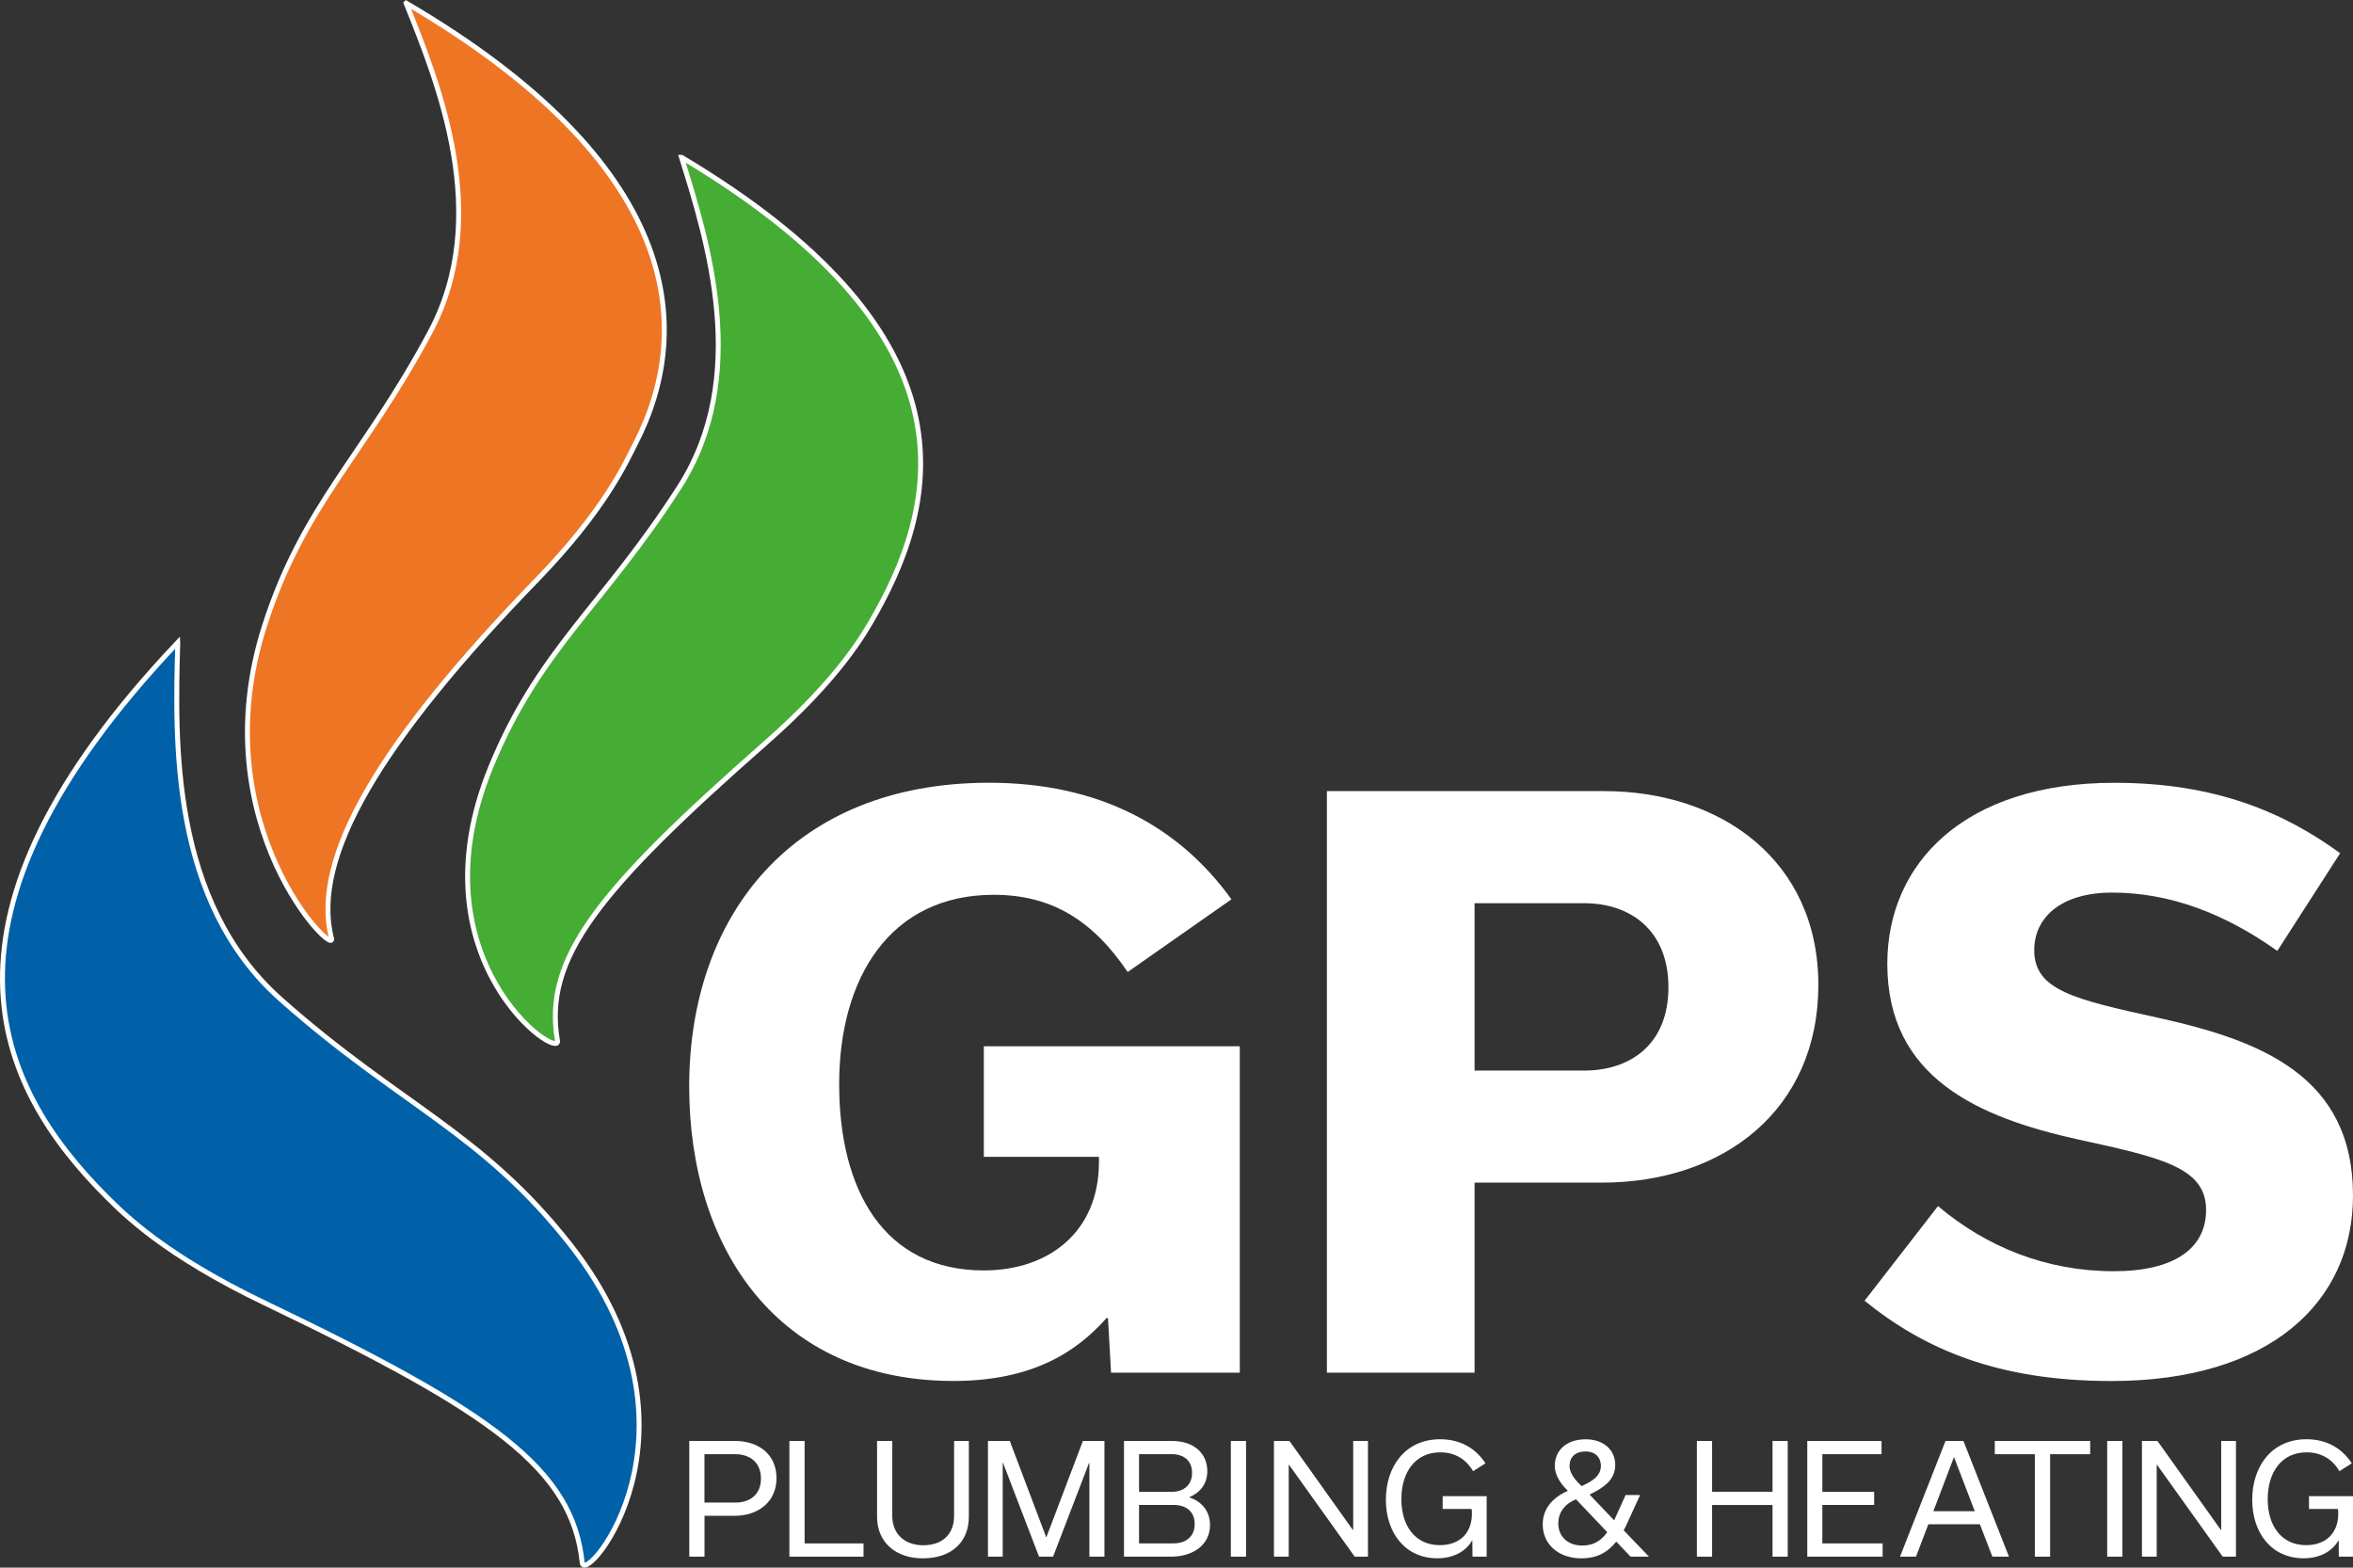 <?xml version="1.0" encoding="UTF-8"?> <svg xmlns="http://www.w3.org/2000/svg" id="Layer_2" data-name="Layer 2" viewBox="0 0 478.08 318.51"><rect x="0" y="0" width="478.08" height="318.51" fill="#333333" stroke="none"/><defs><style> .cls-1 { fill: #ee7523; } .cls-1, .cls-2, .cls-3 { stroke: #fff; stroke-miterlimit: 10; } .cls-2 { fill: #45ac34; } .cls-4 { fill: #fff; } .cls-3 { fill: #0060a8; } </style></defs><g id="Layer_2-2" data-name="Layer 2"><path class="cls-4" d="M149.32,292.78c4.81,0,8.45,2.72,8.45,7.56s-3.74,7.65-8.54,7.65h-6.09v8.3h-3.09v-23.51h9.28-.01ZM149.44,305.3c2.97,0,5.17-1.65,5.17-4.9s-2.27-4.93-5.17-4.93h-6.31v9.83h6.31Z"></path><path class="cls-4" d="M160.39,292.78h3.09v20.82h11.97v2.69h-15.06v-23.51Z"></path><path class="cls-4" d="M193.85,292.78h3v15.4c0,5.14-3.52,8.45-9.37,8.45-5.36,0-9.28-3.15-9.28-8.45v-15.4h3.09v15.25c0,3.55,2.42,5.94,6.31,5.94s6.25-2.26,6.25-5.94v-15.25Z"></path><path class="cls-4" d="M224.4,292.78v23.51h-3.06v-19.07h-.06l-7.32,19.07h-2.85l-7.32-19.07h-.06v19.07h-3v-23.51h4.44l7.38,19.53h.06l7.41-19.53h4.38Z"></path><path class="cls-4" d="M241.66,304.26c2.33.74,4.19,2.63,4.19,5.6,0,4.13-3.58,6.43-7.93,6.43h-9.55v-23.51h9.77c4.38,0,7.16,2.48,7.16,6.12,0,2.57-1.41,4.35-3.64,5.3v.06h0ZM231.43,295.47v7.65h6.61c2.36,0,4.16-1.29,4.16-3.86s-1.78-3.8-4.13-3.8h-6.64ZM238.44,313.59c2.39,0,4.29-1.29,4.29-3.92s-1.81-3.89-4.29-3.89h-7.01v7.81h7.01Z"></path><path class="cls-4" d="M250.08,316.29v-23.51h3.09v23.51h-3.09Z"></path><path class="cls-4" d="M277.94,292.78v23.51h-2.69l-13.35-18.67h-.06v18.67h-3v-23.51h3.15l12.89,18.09h.06v-18.09h3Z"></path><path class="cls-4" d="M302.06,304.01v12.28h-2.88l-.03-3.28h-.06c-1.16,2.08-3.64,3.61-7.04,3.61-6.58,0-10.47-5.2-10.47-11.91s3.92-12.28,11.02-12.28c4.1,0,7.25,1.84,9.21,4.9l-2.51,1.59c-1.38-2.36-3.61-3.83-6.67-3.83-5.05,0-7.9,4.01-7.9,9.52s2.88,9.34,7.81,9.34c3.95,0,6.52-2.39,6.52-6.37,0-.37,0-.7-.06-.98h-5.88v-2.6h8.94Z"></path><path class="cls-4" d="M331.3,316.29l-2.91-3.06c-1.84,2.3-4.07,3.4-7.04,3.4-4.84,0-7.9-2.97-7.9-6.89,0-3.12,1.9-5.42,5.11-6.83l-.18-.18c-1.5-1.5-2.48-3.15-2.48-4.93,0-2.91,2.17-5.36,6.28-5.36,3.58,0,6,2.11,6,5.2,0,2.48-1.5,4.1-4.26,5.54l-.95.49,4.99,5.24,2.33-5.14h2.94l-2.6,5.69c-.27.61-.49,1.04-.73,1.47l5.14,5.36h-3.74,0ZM320.22,304.63c-2.45,1.01-3.61,2.79-3.61,4.93,0,2.48,1.78,4.47,4.87,4.47,2.24,0,3.8-.92,5.08-2.72l-6.34-6.67h0ZM318.9,297.86c0,1.04.58,2.24,1.93,3.58l.52.52.98-.49c2.08-1.04,2.94-2.17,2.94-3.64,0-1.59-1.04-2.91-3.09-2.91-2.2,0-3.28,1.22-3.28,2.94h0Z"></path><path class="cls-4" d="M344.77,316.29v-23.51h3.09v10.32h12.28v-10.32h3.09v23.51h-3.09v-10.5h-12.28v10.5h-3.09Z"></path><path class="cls-4" d="M367.2,316.29v-23.51h15.09v2.69h-12.03v7.65h10.53v2.66h-10.53v7.81h12.25v2.69h-15.31Z"></path><path class="cls-4" d="M402.27,309.71h-10.47l-2.51,6.58h-3.25l9.25-23.51h3.64l9.25,23.51h-3.37l-2.54-6.58ZM401.23,307.05l-4.19-10.93h-.06l-4.16,10.93h8.42-.01Z"></path><path class="cls-4" d="M413.44,316.29v-20.82h-8.14v-2.69h19.38v2.69h-8.14v20.82h-3.1Z"></path><path class="cls-4" d="M428.14,316.29v-23.51h3.09v23.51h-3.09Z"></path><path class="cls-4" d="M454.3,292.78v23.51h-2.69l-13.35-18.67h-.06v18.67h-3v-23.51h3.15l12.89,18.09h.06v-18.09h3Z"></path><path class="cls-4" d="M478.08,304.01v12.28h-2.88l-.03-3.28h-.06c-1.16,2.08-3.64,3.61-7.04,3.61-6.58,0-10.47-5.2-10.47-11.91s3.92-12.28,11.02-12.28c4.1,0,7.25,1.84,9.21,4.9l-2.51,1.59c-1.38-2.36-3.61-3.83-6.67-3.83-5.05,0-7.9,4.01-7.9,9.52s2.88,9.34,7.81,9.34c3.95,0,6.52-2.39,6.52-6.37,0-.37,0-.7-.06-.98h-5.88v-2.6h8.94Z"></path><path class="cls-1" d="M82.52.63c55.69,32.6,58.78,65.75,46.65,89.39-2.01,3.91-6.1,13.38-20.11,27.83-31.71,32.7-45.92,56.39-41.71,72.79,1.09,4.26-26.55-22.96-13.63-63.4,7.9-24.73,20.04-34.27,33.67-59.76,12.6-23.55,1.74-50.36-4.88-66.84h0Z"></path><path class="cls-2" d="M138.47,31.96c58.73,35.04,53.42,67.91,39.41,92.81-2.16,3.83-7.14,12.85-22.26,26.14-34.21,30.08-45.24,43.85-42.35,60.54.75,4.33-29.65-16.28-13.56-55.57,9.84-24.03,22.7-32.57,38.31-56.9,14.43-22.48,5.73-50.07.44-67.02h0Z"></path><path class="cls-3" d="M36.12,130.53C-16.87,186.47-1.07,220.5,21.73,243.23c3.51,3.5,11.67,11.75,32.13,21.55,46.29,22.17,62.47,33.74,64.43,52.73.51,4.93,27.19-26.72-2.27-64.42-18.02-23.05-34.57-28.39-58.94-50-22.52-19.97-21.52-52.55-20.96-72.55h0Z"></path><path class="cls-4" d="M251.9,212.59v66.31h-26.16l-.62-11.08h-.31c-6,6.77-14.92,12.77-31.08,12.77-35.7,0-53.7-26.93-53.7-59.85,0-34.77,21.08-61.7,60.93-61.7,22.46,0,38.62,8.92,49.24,23.69l-21.08,14.77c-7.08-10.46-15.39-15.69-27.23-15.69-21.08,0-31.39,16.92-31.39,38.47s9.08,37.85,29.39,37.85c13.23,0,23.39-7.85,23.39-22v-1.08h-23.39v-22.46h52.01Z"></path><path class="cls-4" d="M325.91,160.74c23.85,0,43.54,14.16,43.54,39.39s-19.08,40.16-44,40.16h-25.85v38.62h-30v-118.17h56.31ZM321.91,217.52c9.23,0,17.08-5.23,17.08-16.92s-7.85-17.08-17.08-17.08h-22.31v34h22.31Z"></path><path class="cls-4" d="M378.84,264.29l14.92-19.23c9.85,8.31,22,13.23,35.7,13.23,12.31,0,18.77-4.62,18.77-12.46,0-8.62-9.08-10.62-26-14.31-20.16-4.46-38.77-12.46-38.77-35.7,0-20.31,15.54-36.77,46.16-36.77,20.46,0,34.47,6,45.85,14.31l-12.77,19.85c-10.77-7.69-22-11.85-33.54-11.85-10.62,0-15.85,5.23-15.85,11.69,0,8.15,8.15,10,24.92,13.69,21.08,4.62,39.85,11.85,39.85,36.16,0,21.85-17.08,37.7-49.08,37.7-23.08,0-38-6.46-50.16-16.31h0Z"></path></g></svg> 